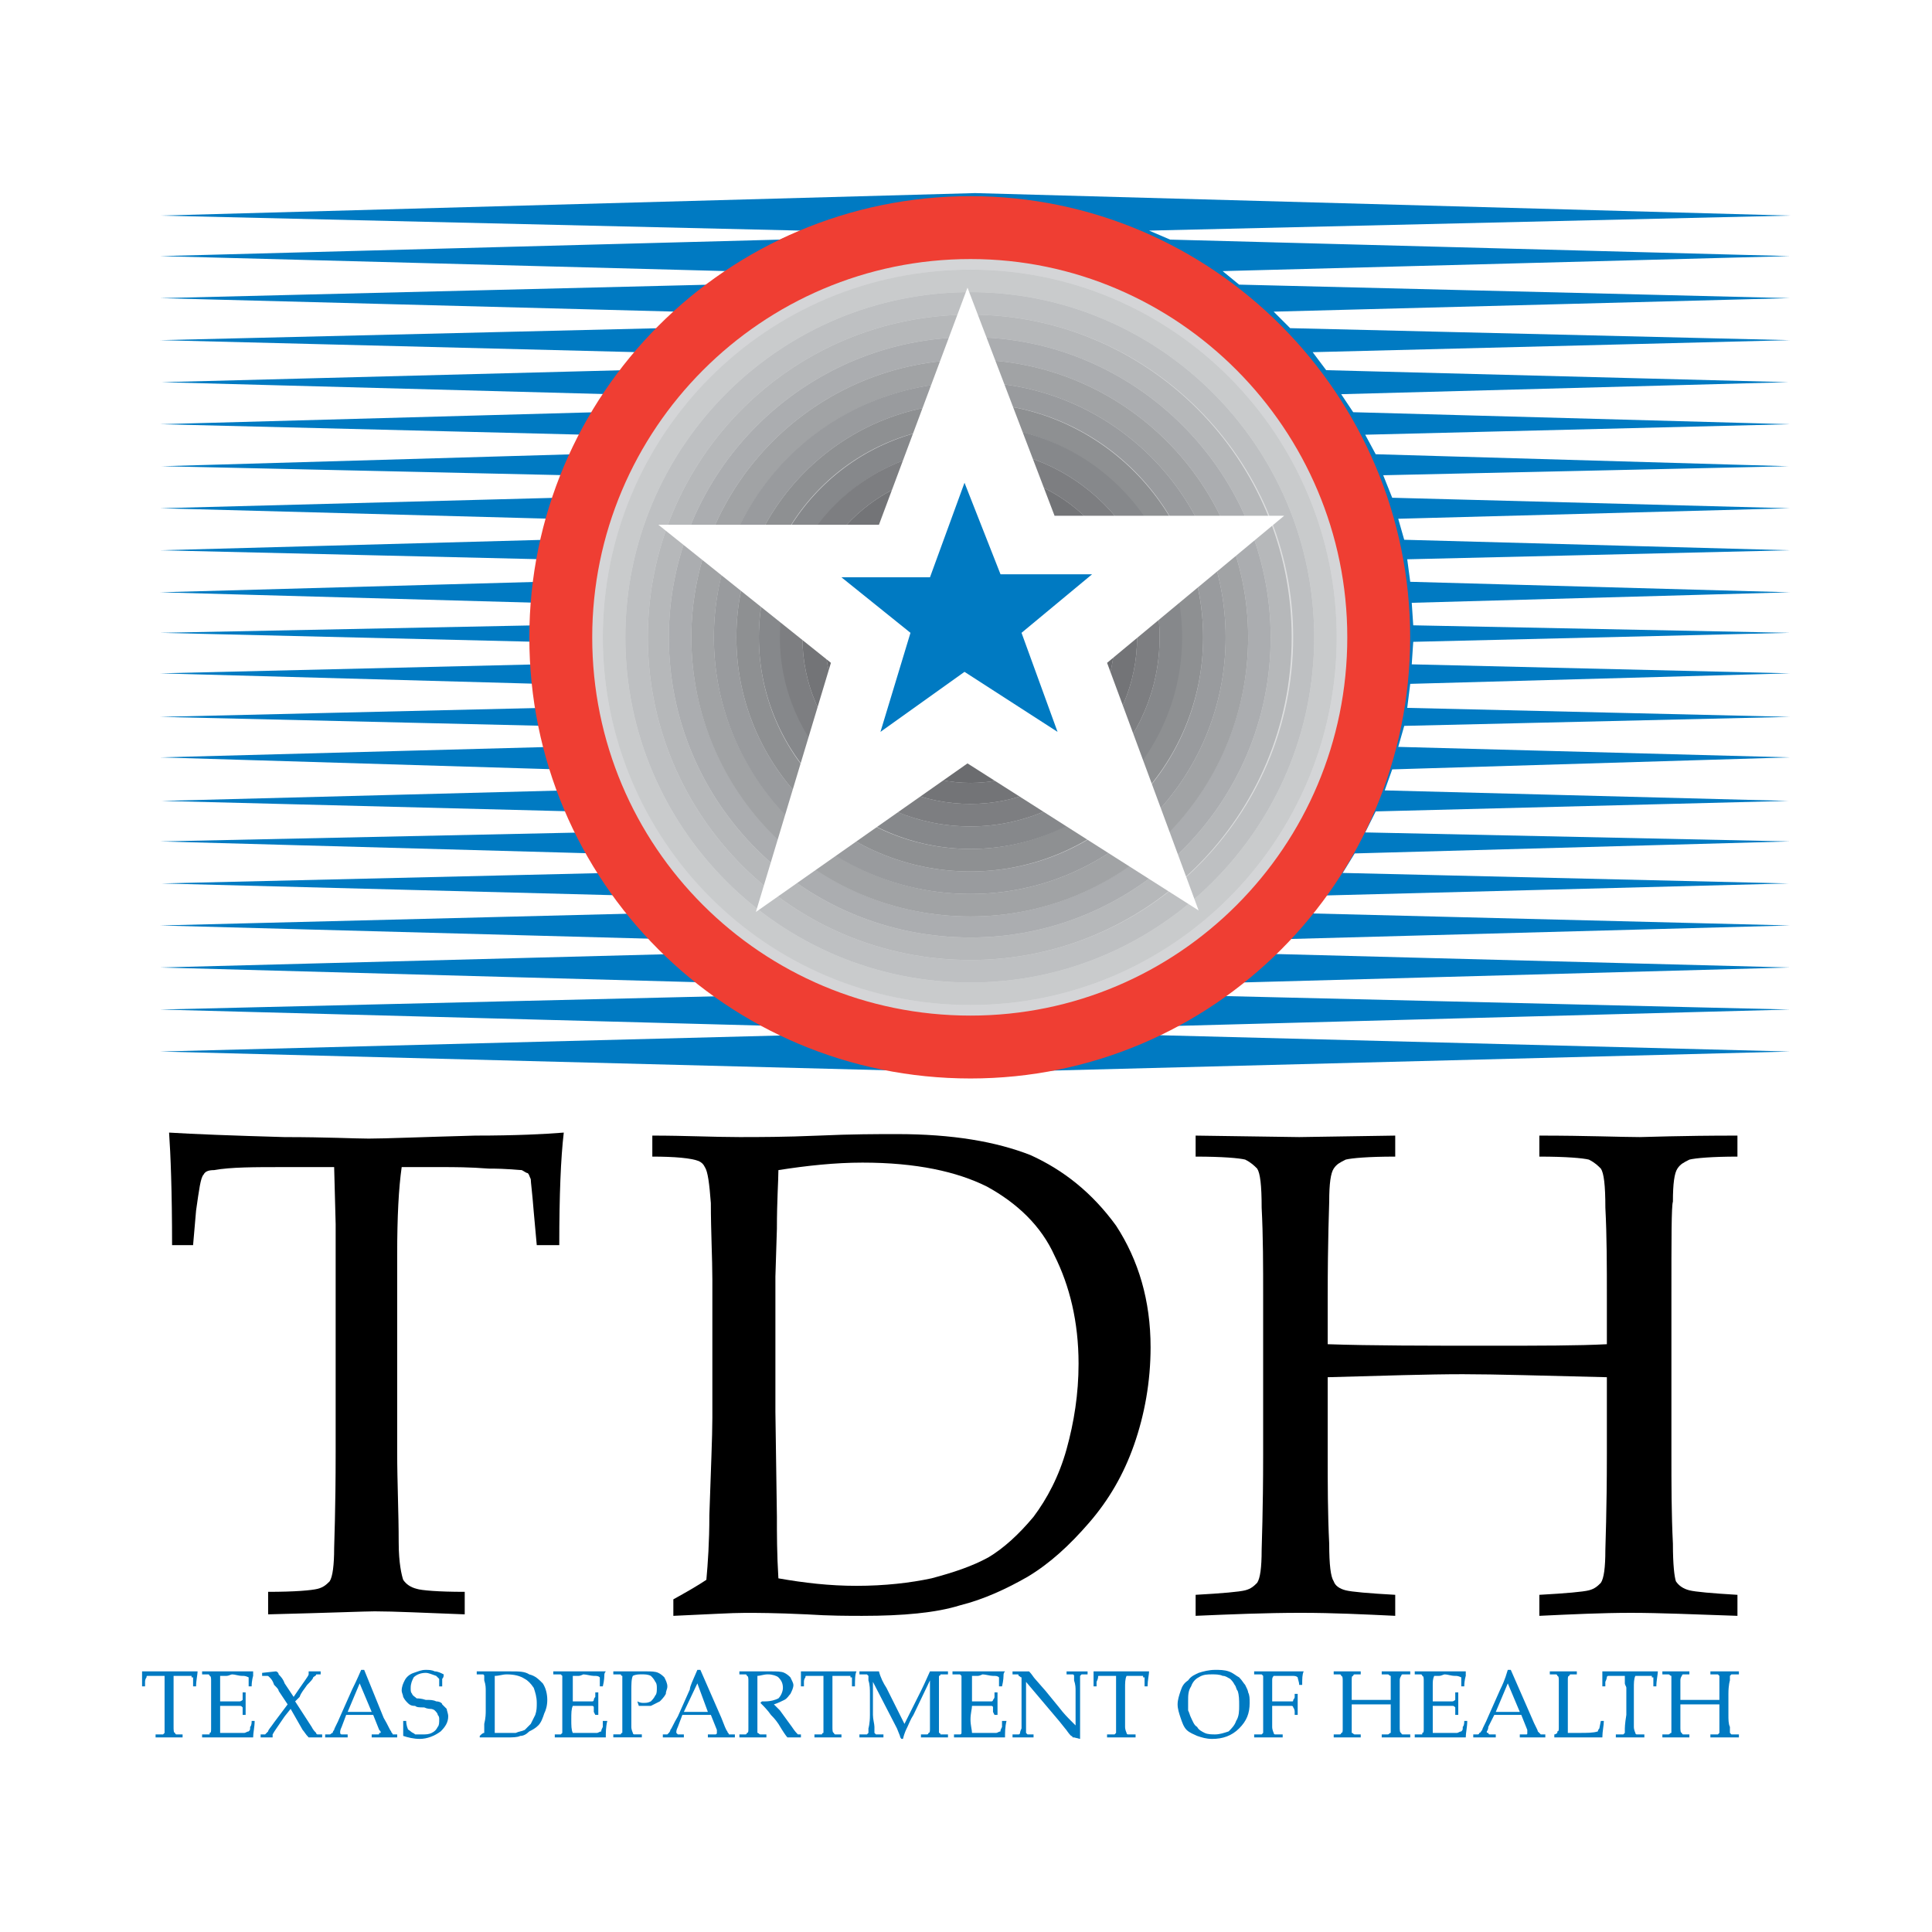<?xml version="1.0" encoding="utf-8"?>
<!-- Generator: Adobe Illustrator 13.0.0, SVG Export Plug-In . SVG Version: 6.00 Build 14948)  -->
<!DOCTYPE svg PUBLIC "-//W3C//DTD SVG 1.0//EN" "http://www.w3.org/TR/2001/REC-SVG-20010904/DTD/svg10.dtd">
<svg version="1.0" id="Layer_1" xmlns="http://www.w3.org/2000/svg" xmlns:xlink="http://www.w3.org/1999/xlink" x="0px" y="0px"
	 width="192.756px" height="192.756px" viewBox="0 0 192.756 192.756" enable-background="new 0 0 192.756 192.756"
	 xml:space="preserve">
<g>
	<polygon fill-rule="evenodd" clip-rule="evenodd" fill="#FFFFFF" points="0,0 192.756,0 192.756,192.756 0,192.756 0,0 	"/>
	<path fill-rule="evenodd" clip-rule="evenodd" fill="#007AC2" d="M58.345,63.287c0,21.562,17.519,38.93,38.931,38.93
		c21.562,0,39.081-17.369,39.081-38.93c0-21.562-17.52-39.081-39.081-39.081C75.864,24.206,58.345,41.725,58.345,63.287
		L58.345,63.287z M97.276,107.01l-81.306-2.098l63.637-1.646l-1.946-0.898l-61.691-1.646l56.6-1.348l-1.797-1.348L15.97,96.527
		L67.33,95.18l-1.498-1.498L15.97,92.335l47.616-1.198l-1.348-1.797L16.12,88.142l44.472-1.048l-1.198-1.946L15.97,83.95
		l42.375-0.898l-1.048-2.096L16.12,79.907l40.279-1.048l-0.749-2.097l-39.68-1.197l39.081-1.048l-0.599-2.096L15.97,71.522
		l38.182-0.898l-0.299-2.396L15.97,67.18l37.733-0.899l-0.15-2.246L15.97,63.137l37.583-0.749l0.15-2.246L15.97,59.094l37.883-1.048
		l0.299-2.246L15.97,54.901l38.482-1.048l0.599-2.096L15.97,50.708l39.68-1.048l0.898-2.246L16.12,46.516l41.177-1.197l1.048-1.947
		L15.97,42.323l43.573-1.198l1.198-1.797L16.12,38.131l46.119-1.198l1.348-1.796L15.97,33.938l50.012-1.198l1.497-1.647
		L15.97,29.746l54.953-1.348l1.647-1.348l-56.6-1.497l61.841-1.647l2.096-0.898L15.97,21.51l81.306-2.246l81.307,2.246
		l-63.938,1.497l2.097,0.898l61.841,1.647l-56.601,1.497l1.647,1.348l54.953,1.348l-51.509,1.348l1.646,1.647l49.862,1.198
		l-47.616,1.198l1.348,1.796l46.118,1.198l-44.621,1.198l1.198,1.797l43.573,1.198l-42.375,1.048l1.048,1.947l41.177,1.197
		l-40.428,0.899l0.897,2.246l39.681,1.048l-39.081,1.048l0.599,2.096l38.482,1.048L140.4,55.8l0.299,2.246l37.884,1.048
		l-37.733,1.048l0.149,2.246l37.584,0.749l-37.584,0.898l-0.149,2.246l37.733,0.899l-37.884,1.048l-0.299,2.396l38.183,0.898
		l-38.482,0.898l-0.599,2.096l39.081,1.048l-39.681,1.197l-0.748,2.097l40.278,1.048l-41.177,1.048l-1.048,2.096l42.375,0.898
		l-43.424,1.198l-1.197,1.946l44.471,1.048l-46.118,1.198l-1.348,1.797l47.616,1.198l-49.862,1.348l-1.497,1.498l51.359,1.347
		l-54.804,1.498l-1.797,1.348l56.601,1.348l-61.691,1.646l-1.946,0.898l63.638,1.646L97.276,107.01L97.276,107.01z"/>
	<path fill-rule="evenodd" clip-rule="evenodd" fill="#FFFFFF" d="M55.949,63.586c0-22.46,18.268-40.878,40.878-40.878
		c22.461,0,40.729,18.417,40.729,40.878c0,22.61-18.268,40.877-40.729,40.877C74.217,104.463,55.949,86.196,55.949,63.586
		L55.949,63.586z"/>
	<path fill-rule="evenodd" clip-rule="evenodd" fill="#F1F1F2" d="M55.949,63.586c0-22.46,18.268-40.878,40.878-40.878
		c22.461,0,40.729,18.417,40.729,40.878c0,22.61-18.268,40.877-40.729,40.877C74.217,104.463,55.949,86.196,55.949,63.586
		L55.949,63.586z"/>
	<path fill-rule="evenodd" clip-rule="evenodd" fill="#E9E9EA" d="M55.949,63.586c0-22.46,18.268-40.878,40.878-40.878
		c22.461,0,40.729,18.417,40.729,40.878c0,22.61-18.268,40.877-40.729,40.877C74.217,104.463,55.949,86.196,55.949,63.586
		L55.949,63.586z"/>
	<path fill-rule="evenodd" clip-rule="evenodd" fill="#DEDFE0" d="M135.608,63.586L135.608,63.586
		c0,21.412-17.369,38.932-38.781,38.932c-21.562,0-38.931-17.52-38.931-38.932s17.369-38.782,38.931-38.782
		C118.239,24.804,135.608,42.174,135.608,63.586L135.608,63.586z"/>
	<path fill-rule="evenodd" clip-rule="evenodd" fill="#D4D5D7" d="M135.608,63.586c0-21.412-17.369-38.782-38.781-38.782
		c-21.562,0-38.931,17.37-38.931,38.782s17.369,38.932,38.931,38.932C118.239,102.518,135.608,84.998,135.608,63.586L135.608,63.586
		L135.608,63.586z M133.363,63.586L133.363,63.586c0,20.214-16.322,36.686-36.536,36.686c-20.214,0-36.685-16.472-36.685-36.686
		c0-20.214,16.471-36.685,36.685-36.685C117.041,26.901,133.363,43.372,133.363,63.586L133.363,63.586z"/>
	<path fill-rule="evenodd" clip-rule="evenodd" fill="#C9CBCC" d="M133.363,63.586c0-20.214-16.322-36.685-36.536-36.685
		c-20.364,0-36.685,16.471-36.685,36.685c0,20.214,16.321,36.686,36.685,36.686C117.041,100.271,133.363,83.8,133.363,63.586
		L133.363,63.586L133.363,63.586z M131.116,63.586L131.116,63.586c0,19.017-15.422,34.439-34.289,34.439
		c-19.016,0-34.439-15.423-34.439-34.439s15.423-34.439,34.439-34.439C115.694,29.146,131.116,44.569,131.116,63.586L131.116,63.586
		z"/>
	<path fill-rule="evenodd" clip-rule="evenodd" fill="#BEC0C2" d="M131.116,63.586c0-19.017-15.422-34.439-34.289-34.439
		c-19.016,0-34.439,15.423-34.439,34.439s15.423,34.439,34.439,34.439C115.694,98.025,131.116,82.603,131.116,63.586L131.116,63.586
		L131.116,63.586z M129.021,63.586L129.021,63.586c0,17.818-14.524,32.193-32.193,32.193c-17.818,0-32.193-14.375-32.193-32.193
		c0-17.819,14.375-32.193,32.193-32.193C114.496,31.393,129.021,45.767,129.021,63.586L129.021,63.586z"/>
	<path fill-rule="evenodd" clip-rule="evenodd" fill="#B6B8BA" d="M128.871,63.586c0-17.819-14.375-32.193-32.044-32.193
		c-17.818,0-32.193,14.375-32.193,32.193c0,17.818,14.375,32.193,32.193,32.193C114.496,95.779,128.871,81.404,128.871,63.586
		L128.871,63.586L128.871,63.586z M126.774,63.586L126.774,63.586c0,16.621-13.477,29.947-29.947,29.947
		c-16.621,0-30.097-13.327-30.097-29.947c0-16.471,13.476-29.947,30.097-29.947C113.298,33.639,126.774,47.115,126.774,63.586
		L126.774,63.586z"/>
	<path fill-rule="evenodd" clip-rule="evenodd" fill="#ABADB0" d="M126.774,63.586c0-16.471-13.477-29.947-29.947-29.947
		c-16.621,0-30.097,13.476-30.097,29.947c0,16.621,13.476,29.947,30.097,29.947C113.298,93.533,126.774,80.207,126.774,63.586
		L126.774,63.586L126.774,63.586z M124.528,63.586L124.528,63.586c0,15.273-12.429,27.851-27.701,27.851
		c-15.422,0-27.851-12.578-27.851-27.851s12.428-27.701,27.851-27.701C112.1,35.885,124.528,48.313,124.528,63.586L124.528,63.586z"
		/>
	<path fill-rule="evenodd" clip-rule="evenodd" fill="#A1A3A5" d="M124.528,63.586c0-15.273-12.429-27.701-27.701-27.701
		c-15.422,0-27.851,12.428-27.851,27.701c0,15.423,12.428,27.851,27.851,27.851C112.1,91.437,124.528,79.009,124.528,63.586
		L124.528,63.586L124.528,63.586z M122.282,63.586L122.282,63.586c0,14.075-11.38,25.604-25.455,25.604S71.223,77.661,71.223,63.586
		s11.529-25.455,25.604-25.455S122.282,49.511,122.282,63.586L122.282,63.586z"/>
	<path fill-rule="evenodd" clip-rule="evenodd" fill="#999B9E" d="M122.282,63.586c0-14.075-11.38-25.455-25.455-25.455
		c-14.225,0-25.604,11.38-25.604,25.455S82.603,89.19,96.827,89.19C110.902,89.19,122.282,77.661,122.282,63.586L122.282,63.586
		L122.282,63.586z M120.036,63.586L120.036,63.586c0,12.877-10.332,23.358-23.209,23.358S73.468,76.463,73.468,63.586
		c0-12.877,10.482-23.359,23.359-23.359S120.036,50.708,120.036,63.586L120.036,63.586z"/>
	<path fill-rule="evenodd" clip-rule="evenodd" fill="#8E9092" d="M120.036,63.586c0-12.877-10.481-23.359-23.209-23.359
		c-12.877,0-23.359,10.481-23.359,23.359c0,12.877,10.482,23.358,23.359,23.358C109.555,86.944,120.036,76.463,120.036,63.586
		L120.036,63.586L120.036,63.586z M117.79,63.586L117.79,63.586c0,11.679-9.433,21.113-20.963,21.113
		c-11.679,0-21.112-9.434-21.112-21.113s9.433-21.113,21.112-21.113C108.357,42.473,117.79,51.907,117.79,63.586L117.79,63.586z"/>
	<path fill-rule="evenodd" clip-rule="evenodd" fill="#86888B" d="M117.94,63.586c0-11.679-9.434-21.113-21.113-21.113
		c-11.529,0-21.112,9.434-21.112,21.113s9.583,21.113,21.112,21.113C108.507,84.699,117.94,75.265,117.94,63.586L117.94,63.586
		L117.94,63.586z M115.694,63.586L115.694,63.586c0,10.481-8.535,18.867-18.867,18.867c-10.481,0-18.867-8.385-18.867-18.867
		c0-10.332,8.385-18.867,18.867-18.867C107.159,44.719,115.694,53.254,115.694,63.586L115.694,63.586z"/>
	<path fill-rule="evenodd" clip-rule="evenodd" fill="#7D7E81" d="M115.694,63.586c0-10.332-8.535-18.867-18.867-18.867
		c-10.481,0-19.016,8.535-19.016,18.867c0,10.481,8.535,18.867,19.016,18.867C107.159,82.453,115.694,74.067,115.694,63.586
		L115.694,63.586L115.694,63.586z M113.448,63.586L113.448,63.586c0,9.283-7.487,16.621-16.621,16.621
		c-9.284,0-16.77-7.337-16.77-16.621c0-9.134,7.486-16.621,16.77-16.621C105.961,46.965,113.448,54.452,113.448,63.586
		L113.448,63.586z"/>
	<path fill-rule="evenodd" clip-rule="evenodd" fill="#737477" d="M113.448,63.586c0-9.134-7.487-16.621-16.621-16.621
		c-9.284,0-16.77,7.487-16.77,16.621c0,9.283,7.486,16.621,16.77,16.621C105.961,80.207,113.448,72.869,113.448,63.586
		L113.448,63.586L113.448,63.586z M111.202,63.586L111.202,63.586c0,7.936-6.438,14.524-14.375,14.524
		c-8.085,0-14.524-6.588-14.524-14.524s6.439-14.375,14.524-14.375C104.764,49.211,111.202,55.65,111.202,63.586L111.202,63.586z"/>
	<path fill-rule="evenodd" clip-rule="evenodd" fill="#6B6C6F" d="M111.202,63.586c0-7.936-6.438-14.375-14.375-14.375
		c-8.085,0-14.524,6.438-14.524,14.375S88.742,78.11,96.827,78.11C104.764,78.11,111.202,71.522,111.202,63.586L111.202,63.586
		L111.202,63.586z M108.956,63.586L108.956,63.586c0,6.738-5.391,12.278-12.129,12.278s-12.278-5.541-12.278-12.278
		c0-6.738,5.54-12.129,12.278-12.129S108.956,56.848,108.956,63.586L108.956,63.586z"/>
	<path fill-rule="evenodd" clip-rule="evenodd" fill="#616264" d="M108.956,63.586c0-6.738-5.391-12.129-12.129-12.129
		c-6.888,0-12.278,5.391-12.278,12.129c0,6.738,5.391,12.278,12.278,12.278C103.565,75.864,108.956,70.324,108.956,63.586
		L108.956,63.586L108.956,63.586z M106.71,63.586L106.71,63.586c0,5.54-4.492,10.032-9.883,10.032
		c-5.54,0-10.032-4.492-10.032-10.032c0-5.541,4.492-10.033,10.032-10.033C102.218,53.553,106.71,58.045,106.71,63.586
		L106.71,63.586z"/>
	<path fill-rule="evenodd" clip-rule="evenodd" fill="#555658" d="M106.71,63.586c0-5.541-4.492-10.033-9.883-10.033
		c-5.54,0-10.032,4.492-10.032,10.033c0,5.54,4.492,10.032,10.032,10.032C102.218,73.618,106.71,69.126,106.71,63.586L106.71,63.586
		L106.71,63.586z M104.613,63.586L104.613,63.586c0,4.342-3.594,7.786-7.786,7.786c-4.342,0-7.786-3.444-7.786-7.786
		s3.444-7.786,7.786-7.786C101.02,55.8,104.613,59.244,104.613,63.586L104.613,63.586z"/>
	<path fill-rule="evenodd" clip-rule="evenodd" fill="#4B4B4D" d="M104.464,63.586c0-4.193-3.444-7.786-7.637-7.786
		c-4.342,0-7.786,3.593-7.786,7.786c0,4.342,3.444,7.786,7.786,7.786C101.02,71.372,104.464,67.928,104.464,63.586L104.464,63.586
		L104.464,63.586z M102.367,63.586L102.367,63.586c0,3.145-2.545,5.54-5.54,5.54c-3.145,0-5.54-2.396-5.54-5.54
		c0-2.995,2.396-5.541,5.54-5.541C99.822,58.045,102.367,60.591,102.367,63.586L102.367,63.586z"/>
	<path fill-rule="evenodd" clip-rule="evenodd" fill="#3D3D3E" d="M102.367,63.586c0-2.995-2.545-5.541-5.54-5.541
		c-3.145,0-5.69,2.545-5.69,5.541c0,3.145,2.545,5.54,5.69,5.54C99.822,69.126,102.367,66.73,102.367,63.586L102.367,63.586
		L102.367,63.586z M100.121,63.586L100.121,63.586c0,1.797-1.497,3.294-3.294,3.294c-1.946,0-3.444-1.497-3.444-3.294
		s1.498-3.294,3.444-3.294C98.624,60.292,100.121,61.789,100.121,63.586L100.121,63.586z"/>
	<path fill-rule="evenodd" clip-rule="evenodd" fill="#29292A" d="M100.121,63.586c0-1.797-1.497-3.294-3.294-3.294
		c-1.946,0-3.444,1.498-3.444,3.294s1.498,3.294,3.444,3.294C98.624,66.88,100.121,65.383,100.121,63.586L100.121,63.586
		L100.121,63.586z M97.875,63.586L97.875,63.586c0,0.599-0.449,1.198-1.048,1.198c-0.599,0-1.198-0.599-1.198-1.198
		c0-0.599,0.599-1.048,1.198-1.048C97.426,62.538,97.875,62.987,97.875,63.586L97.875,63.586z"/>
	<path fill-rule="evenodd" clip-rule="evenodd" d="M98.025,63.586c0-0.599-0.599-1.048-1.198-1.048
		c-0.599,0-1.048,0.449-1.048,1.048c0,0.599,0.449,1.198,1.048,1.198C97.426,64.784,98.025,64.185,98.025,63.586L98.025,63.586z"/>
	<path fill="none" stroke="#EF3E33" stroke-width="6.274" stroke-miterlimit="2.613" d="M55.949,63.586
		c0-22.46,18.268-40.878,40.878-40.878c22.461,0,40.729,18.417,40.729,40.878c0,22.61-18.268,40.877-40.729,40.877
		C74.217,104.463,55.949,86.196,55.949,63.586L55.949,63.586z"/>
	<polygon fill-rule="evenodd" clip-rule="evenodd" fill="#FFFFFF" points="96.528,28.698 105.213,51.457 128.122,51.457 
		110.453,66.131 119.587,90.837 96.528,76.164 75.415,90.987 82.902,66.131 65.682,52.355 87.693,52.355 96.528,28.698 	"/>
	<polygon fill-rule="evenodd" clip-rule="evenodd" fill="#007AC2" points="96.229,48.163 92.784,57.597 83.95,57.597 90.838,63.137 
		87.843,73.019 96.229,67.03 105.512,73.019 101.918,63.137 108.956,57.297 99.822,57.297 96.229,48.163 	"/>
	<path fill-rule="evenodd" clip-rule="evenodd" d="M19.264,124.229h-2.096c0-5.391-0.15-9.135-0.299-11.23
		c2.396,0.15,6.289,0.301,11.529,0.449c4.193,0,7.038,0.15,8.385,0.15c1.647,0,5.091-0.15,10.631-0.299
		c4.043,0,7.038-0.15,8.834-0.301c-0.3,2.547-0.449,6.289-0.449,11.23h-2.246l-0.299-3.295c-0.15-1.945-0.3-2.994-0.3-3.293
		c-0.149-0.299-0.149-0.449-0.299-0.6c-0.149,0-0.3-0.148-0.599-0.299c-0.299,0-1.347-0.15-3.294-0.15
		c-1.947-0.15-3.444-0.15-4.642-0.15h-4.043c-0.299,2.098-0.449,4.941-0.449,8.686v19.766c0,2.994,0.15,5.988,0.15,8.984
		c0,2.096,0.299,3.293,0.449,3.742c0.299,0.449,0.749,0.748,1.348,0.898c0.449,0.15,2.096,0.301,4.791,0.301v2.246
		c-4.042-0.15-7.038-0.301-8.984-0.301c-0.898,0-4.492,0.15-10.631,0.301v-2.246c2.695,0,4.342-0.15,4.941-0.301
		c0.599-0.15,0.898-0.449,1.198-0.748c0.3-0.449,0.449-1.646,0.449-3.295c0-0.449,0.15-3.742,0.15-9.582v-19.766
		c0-0.898,0-1.947,0-2.994l-0.15-5.691h-5.091c-2.845,0-5.241,0-6.888,0.301c-0.599,0-0.898,0.15-1.048,0.449
		c-0.3,0.299-0.449,1.498-0.749,3.594L19.264,124.229L19.264,124.229z"/>
	<path fill-rule="evenodd" clip-rule="evenodd" d="M67.18,161.213v-1.646c1.348-0.748,2.396-1.348,3.294-1.947
		c0.149-1.646,0.299-3.742,0.299-6.438c0.149-4.643,0.299-7.787,0.299-9.734v-13.775c0-2.096-0.15-4.791-0.15-7.637
		c-0.149-1.945-0.299-3.143-0.599-3.594c-0.149-0.299-0.299-0.447-0.599-0.598c-0.749-0.299-2.396-0.449-4.642-0.449v-2.096
		c3.294,0,6.14,0.148,8.685,0.148c1.947,0,4.492,0,7.936-0.148c3.294-0.15,5.839-0.15,7.786-0.15c5.54,0,9.883,0.748,13.326,2.096
		c3.294,1.498,6.14,3.744,8.535,7.037c2.246,3.445,3.444,7.488,3.444,12.129c0,3.445-0.6,6.738-1.647,9.732
		c-1.049,2.996-2.546,5.541-4.492,7.787s-3.893,4.043-6.139,5.391c-2.097,1.197-4.343,2.246-6.738,2.844
		c-2.396,0.75-5.69,1.049-9.733,1.049c-1.348,0-3.294,0-5.541-0.148c-3.145-0.15-5.091-0.15-6.139-0.15
		C73.02,160.914,70.624,161.064,67.18,161.213L67.18,161.213z M77.661,157.471c2.545,0.449,5.091,0.748,7.786,0.748
		c2.845,0,5.391-0.299,7.487-0.748c2.246-0.6,4.043-1.199,5.69-2.098c1.497-0.898,2.995-2.246,4.492-4.043
		c1.348-1.797,2.545-4.043,3.294-6.738s1.198-5.539,1.198-8.533c0-4.193-0.898-7.787-2.396-10.781
		c-1.348-2.996-3.744-5.242-6.738-6.889c-2.995-1.496-7.038-2.395-12.428-2.395c-2.695,0-5.541,0.299-8.385,0.748
		c0,1.047-0.15,2.994-0.15,5.84l-0.15,4.791v13.477l0.15,10.48C77.511,152.979,77.511,155.074,77.661,157.471L77.661,157.471z"/>
	<path fill-rule="evenodd" clip-rule="evenodd" d="M119.288,115.395v-2.096l10.331,0.148l9.583-0.148v2.096
		c-2.695,0-4.342,0.15-4.941,0.299c-0.599,0.301-0.897,0.449-1.197,0.898s-0.449,1.498-0.449,3.295c0,0.449-0.15,3.594-0.15,9.582
		v4.643c4.343,0.15,9.883,0.15,16.172,0.15c4.941,0,8.834,0,11.68-0.15v-4.643c0-3.145,0-6.139-0.15-8.982
		c0-2.248-0.149-3.445-0.449-3.895c-0.299-0.299-0.599-0.598-1.197-0.898c-0.6-0.148-2.246-0.299-4.941-0.299v-2.096
		c4.791,0,8.235,0.148,10.032,0.148c0.599,0,3.893-0.148,9.732-0.148v2.096c-2.545,0-4.192,0.15-4.791,0.299
		c-0.6,0.301-0.898,0.449-1.198,0.898s-0.449,1.498-0.449,3.295c-0.149,0.449-0.149,3.594-0.149,9.582v15.572
		c0,2.996,0,5.99,0.149,8.984c0,2.098,0.149,3.295,0.3,3.744c0.299,0.449,0.748,0.748,1.348,0.898
		c0.599,0.15,2.246,0.299,4.791,0.449v2.096c-4.342-0.148-7.786-0.299-10.631-0.299s-5.989,0.15-9.134,0.299v-2.096
		c2.695-0.15,4.342-0.299,4.941-0.449c0.599-0.15,0.898-0.449,1.197-0.748c0.3-0.449,0.449-1.498,0.449-3.295
		c0-0.449,0.15-3.744,0.15-9.584v-7.635c-6.289-0.15-11.081-0.301-14.375-0.301c-3.444,0-7.936,0.15-13.477,0.301v7.635
		c0,2.996,0,5.99,0.15,8.984c0,2.098,0.149,3.295,0.449,3.744c0.149,0.449,0.599,0.748,1.197,0.898
		c0.6,0.15,2.246,0.299,4.941,0.449v2.096c-3.145-0.148-6.139-0.299-9.434-0.299c-3.443,0-7.037,0.15-10.48,0.299v-2.096
		c2.694-0.15,4.342-0.299,4.94-0.449c0.6-0.15,0.898-0.449,1.198-0.748c0.3-0.449,0.449-1.498,0.449-3.295
		c0-0.449,0.149-3.744,0.149-9.584v-15.572c0-3.145,0-6.139-0.149-8.982c0-2.248-0.149-3.445-0.449-3.895
		c-0.3-0.299-0.599-0.598-1.198-0.898C123.63,115.545,121.982,115.395,119.288,115.395L119.288,115.395z"/>
	<path fill-rule="evenodd" clip-rule="evenodd" fill="#007AC2" d="M14.473,168.25h-0.299c0-0.748,0-1.197,0-1.496
		c0.299,0,0.898,0,1.497,0c0.599,0,1.048,0,1.198,0c0.299,0,0.749,0,1.498,0c0.599,0,1.048,0,1.347,0c0,0.299-0.15,0.898-0.15,1.496
		h-0.299v-0.449c0-0.299,0-0.449,0-0.449h-0.149c0-0.148,0-0.148,0-0.148s-0.3,0-0.449,0c-0.299,0-0.599,0-0.749,0h-0.599
		c0,0.299,0,0.748,0,1.197v2.695c0,0.449,0,0.898,0,1.197c0,0.301,0,0.6,0.149,0.6c0,0,0,0.15,0.15,0.15c0,0,0.299,0,0.599,0v0.299
		c-0.449,0-0.898,0-1.198,0c-0.149,0-0.599,0-1.497,0v-0.299c0.449,0,0.599,0,0.749,0l0.149-0.15c0,0,0-0.15,0-0.449
		c0,0,0-0.449,0-1.348V168.4c0-0.15,0-0.299,0-0.449v-0.748H15.67c-0.299,0-0.749,0-0.898,0c-0.15,0-0.15,0-0.15,0.148
		c0,0-0.15,0.15-0.15,0.449V168.25L14.473,168.25z"/>
	<path fill-rule="evenodd" clip-rule="evenodd" fill="#007AC2" d="M20.163,173.342v-0.299c0.449,0,0.599,0,0.749,0v-0.15
		c0.15,0,0.15-0.15,0.15-0.449c0-0.449,0-0.748,0-1.049V169c0-0.449,0-0.898,0-1.348c0-0.15,0-0.449-0.15-0.449
		c0,0,0-0.15-0.149-0.15c0,0-0.299,0-0.599,0v-0.299h1.348h1.348c0.749,0,1.198,0,1.498,0c0.299,0,0.599,0,0.898,0
		c0,0.148,0,0.299,0,0.449c0,0-0.149,0.449-0.149,1.047h-0.299c0-0.299,0-0.598,0-0.898c-0.3-0.148-0.449-0.148-0.599-0.148
		c-0.449,0-0.749-0.15-1.048-0.15c-0.149,0-0.299,0.15-0.599,0.15s-0.449,0-0.599,0c0,0.299,0,0.598,0,0.898v1.646
		c0.449,0,0.749,0,1.048,0c0.299,0,0.749,0,0.898,0c0.149,0,0.299-0.15,0.299-0.15s0-0.148,0-0.299v-0.449h0.299V169v1.047v1.049
		h-0.299v-0.299c0-0.301,0-0.449,0-0.449c-0.15-0.15-0.15-0.15-0.299-0.15c-0.15,0-0.45,0-1.048,0c-0.15,0-0.449,0-0.898,0
		c0,0.299,0,0.748,0,1.348s0,1.049,0,1.348c0.449,0,1.048,0,1.497,0c0.45,0,0.749,0,0.899,0c0.149,0,0.299-0.15,0.449-0.15
		c0.149-0.148,0.149-0.148,0.149-0.449c0.15-0.148,0.15-0.449,0.15-0.598h0.299c0,0.598-0.15,1.197-0.15,1.646
		c-0.299,0-0.599,0-0.898,0H21.51C21.36,173.342,21.061,173.342,20.163,173.342L20.163,173.342z"/>
	<path fill-rule="evenodd" clip-rule="evenodd" fill="#007AC2" d="M26.002,173.342v-0.299c0.15,0,0.299,0,0.449,0
		c0,0,0.149-0.15,0.299-0.301c0-0.148,0.3-0.449,0.599-0.898l1.348-1.797l-0.898-1.348c0-0.148-0.15-0.299-0.449-0.598
		c-0.15-0.449-0.299-0.6-0.449-0.75c-0.15-0.148-0.15-0.148-0.3-0.148c0,0-0.149,0-0.449,0v-0.301l1.348-0.148
		c0.149,0,0.299,0.148,0.299,0.299c0.149,0.15,0.449,0.449,0.599,0.898l0.899,1.348c0.898-1.348,1.497-2.096,1.497-2.246v-0.299
		c0.299,0,0.599,0,0.749,0c0,0,0.3,0,0.449,0v0.299c-0.149,0-0.299,0-0.299,0h-0.15c0,0.15-0.149,0.15-0.299,0.299
		c0,0.15-0.299,0.449-0.599,0.75c-0.299,0.449-0.599,0.748-0.749,1.197l-0.449,0.449l1.647,2.545c0.15,0.301,0.3,0.449,0.449,0.6
		c0,0.15,0.15,0.15,0.15,0.15c0.15,0,0.15,0,0.449,0v0.299c-0.299,0-0.599,0-0.749,0c-0.15,0-0.3,0-0.599,0
		c-0.3-0.299-0.449-0.6-0.599-0.748l-1.198-2.098l-0.599,0.75c-0.599,0.898-1.048,1.496-1.198,1.797v0.299c-0.299,0-0.449,0-0.599,0
		C26.452,173.342,26.302,173.342,26.002,173.342L26.002,173.342z"/>
	<path fill-rule="evenodd" clip-rule="evenodd" fill="#007AC2" d="M32.441,173.342v-0.299c0.3,0,0.449,0,0.449,0
		c0.15,0,0.15-0.15,0.3-0.15c0,0,0-0.15,0.149-0.299c0-0.15,0.299-0.6,0.599-1.348l1.198-2.695c0.15-0.301,0.449-0.898,0.898-1.947
		h0.3l1.946,4.791c0.449,0.75,0.599,1.199,0.749,1.348c0,0.15,0.15,0.15,0.15,0.301c0.149,0,0.299,0,0.449,0v0.299
		c-0.449,0-0.749,0-1.048,0h-1.497v-0.299c0.299,0,0.599,0,0.599,0c0.15,0,0.15,0,0.15-0.15c0.15,0,0.15,0,0.15,0
		c0-0.15,0-0.15-0.15-0.299l-0.599-1.498h-2.695l-0.45,1.197c-0.149,0.301-0.149,0.449-0.149,0.449c0,0.15,0,0.15,0,0.15
		s0,0.15,0.149,0.15c0.15,0,0.299,0,0.599,0v0.299c-0.599,0-0.898,0-1.198,0S32.89,173.342,32.441,173.342L32.441,173.342z
		 M34.687,170.797h2.396l-1.198-2.846L34.687,170.797L34.687,170.797z"/>
	<path fill-rule="evenodd" clip-rule="evenodd" fill="#007AC2" d="M40.228,173.191c0-0.299,0-0.898,0-1.496h0.299
		c0,0.449,0.149,0.748,0.149,0.748c0,0.15,0.15,0.15,0.3,0.299c0.149,0.15,0.299,0.15,0.449,0.301c0.3,0,0.45,0,0.749,0
		s0.599,0,0.898-0.15s0.449-0.299,0.599-0.6c0.149-0.148,0.149-0.449,0.149-0.748c0-0.15,0-0.299-0.149-0.449
		c0-0.15-0.15-0.299-0.3-0.449c0,0-0.15-0.15-0.449-0.15c0,0-0.299,0-0.599-0.148c-0.449,0-0.749,0-0.899-0.15
		c-0.449,0-0.599-0.15-0.749-0.299c-0.149-0.15-0.299-0.301-0.449-0.6c0-0.15-0.15-0.449-0.15-0.6c0-0.449,0.15-0.748,0.299-1.047
		c0.15-0.301,0.449-0.6,0.898-0.75c0.449-0.148,0.749-0.299,1.198-0.299c0.3,0,0.599,0,0.898,0.15c0.3,0,0.599,0.148,0.898,0.299
		c0,0.15,0,0.299-0.149,0.449c0,0.15,0,0.449,0,0.748h-0.3c0-0.449,0-0.748,0-0.748c-0.149-0.15-0.149-0.15-0.299-0.299
		c-0.449-0.15-0.749-0.301-1.048-0.301c-0.449,0-0.898,0.15-1.198,0.449c-0.15,0.301-0.299,0.6-0.299,1.049
		c0,0.299,0,0.449,0.149,0.6c0,0.148,0.299,0.299,0.45,0.449c0.149,0,0.449,0,0.898,0.148c0.449,0,0.749,0,1.048,0.15
		c0.299,0,0.599,0.15,0.599,0.299c0.149,0.15,0.299,0.301,0.449,0.449c0,0.15,0.15,0.449,0.15,0.75c0,0.598-0.299,1.047-0.749,1.496
		c-0.599,0.449-1.348,0.75-2.096,0.75C41.275,173.492,40.676,173.342,40.228,173.191L40.228,173.191z"/>
	<path fill-rule="evenodd" clip-rule="evenodd" fill="#007AC2" d="M47.864,173.342v-0.15c0.15-0.148,0.299-0.299,0.449-0.299
		c0-0.299,0-0.6,0-0.898c0.149-0.6,0.149-1.049,0.149-1.348v-1.947c0-0.299,0-0.598-0.149-1.047c0-0.301,0-0.449,0-0.449
		s0-0.15-0.15-0.15c0,0-0.299,0-0.599,0v-0.299c0.449,0,0.898,0,1.198,0c0.299,0,0.749,0,1.198,0s0.749,0,1.048,0
		c0.749,0,1.347,0,1.797,0.299c0.599,0.15,0.898,0.449,1.347,0.898c0.3,0.449,0.45,1.049,0.45,1.646c0,0.6-0.15,1.049-0.3,1.348
		c-0.15,0.449-0.299,0.898-0.599,1.199c-0.3,0.299-0.599,0.449-0.898,0.598c-0.299,0.301-0.599,0.449-0.898,0.449
		c-0.3,0.15-0.749,0.15-1.348,0.15c-0.3,0-0.449,0-0.898,0c-0.299,0-0.599,0-0.749,0C48.762,173.342,48.313,173.342,47.864,173.342
		L47.864,173.342z M49.361,172.893c0.299,0,0.749,0,1.048,0c0.449,0,0.749,0,1.048,0c0.299-0.15,0.599-0.15,0.898-0.299
		c0.15-0.15,0.3-0.301,0.599-0.6c0.15-0.299,0.3-0.6,0.449-0.898c0.15-0.449,0.15-0.748,0.15-1.197c0-0.6-0.15-1.049-0.299-1.498
		c-0.3-0.449-0.599-0.748-0.899-0.898c-0.449-0.299-1.048-0.449-1.796-0.449c-0.449,0-0.749,0.15-1.198,0.15
		c0,0.148,0,0.449,0,0.748v0.748v1.797v1.498C49.361,172.293,49.361,172.443,49.361,172.893L49.361,172.893z"/>
	<path fill-rule="evenodd" clip-rule="evenodd" fill="#007AC2" d="M55.351,173.342v-0.299c0.299,0,0.449,0,0.599,0l0.15-0.15
		c0,0,0-0.15,0-0.449c0-0.449,0-0.748,0-1.049V169c0-0.449,0-0.898,0-1.348c0-0.15,0-0.449,0-0.449l-0.15-0.15
		c-0.149,0-0.299,0-0.749,0v-0.299h1.348h1.498c0.599,0,1.198,0,1.497,0c0.3,0,0.599,0,0.898,0
		c-0.149,0.148-0.149,0.299-0.149,0.449c0,0,0,0.449-0.15,1.047h-0.299c0-0.299,0-0.598,0-0.898c-0.15-0.148-0.3-0.148-0.599-0.148
		s-0.749-0.15-1.048-0.15c0,0-0.3,0.15-0.45,0.15c-0.299,0-0.449,0-0.599,0c0,0.299,0,0.598,0,0.898v1.646c0.299,0,0.599,0,0.898,0
		c0.449,0,0.749,0,1.048,0c0.15,0,0.15-0.15,0.15-0.15s0-0.148,0.149-0.299v-0.449h0.3V169v1.047v1.049h-0.3l-0.149-0.299
		c0-0.301,0-0.449,0-0.449c0-0.15-0.15-0.15-0.15-0.15c-0.299,0-0.599,0-1.048,0c-0.3,0-0.599,0-0.898,0
		c-0.15,0.299-0.15,0.748-0.15,1.348s0,1.049,0.15,1.348c0.449,0,0.898,0,1.497,0c0.449,0,0.599,0,0.898,0
		c0.15,0,0.3-0.15,0.449-0.15c0-0.148,0-0.148,0.15-0.449c0-0.148,0-0.449,0-0.598h0.449c-0.15,0.598-0.15,1.197-0.15,1.646
		c-0.299,0-0.599,0-1.048,0h-2.845C56.548,173.342,56.099,173.342,55.351,173.342L55.351,173.342z"/>
	<path fill-rule="evenodd" clip-rule="evenodd" fill="#007AC2" d="M61.19,167.053v-0.299c0.599,0,1.198,0,1.498,0s0.449,0,0.749,0
		h0.749c0.149,0,0.149,0,0.299,0c0.449,0,0.898,0,1.198,0.148c0.3,0.15,0.449,0.301,0.599,0.449c0.149,0.301,0.299,0.6,0.299,0.898
		c0,0.301-0.15,0.449-0.15,0.75c-0.149,0.299-0.449,0.598-0.599,0.748c-0.299,0.15-0.599,0.299-0.898,0.449
		c-0.149,0-0.299,0-0.599,0c-0.149,0-0.449,0-0.599,0l-0.15-0.449c0.299,0.15,0.449,0.15,0.599,0.15c0.299,0,0.449,0,0.749-0.15
		c0.149-0.15,0.3-0.299,0.449-0.6c0.15-0.148,0.15-0.449,0.15-0.748c0-0.15,0-0.449-0.15-0.6c-0.149-0.299-0.3-0.449-0.449-0.598
		c-0.299-0.15-0.599-0.15-0.898-0.15s-0.599,0-0.898,0.15c-0.15,0.299-0.15,0.898-0.15,1.496v2.396c0,0.449,0,0.898,0,1.197
		c0,0.301,0.15,0.6,0.15,0.6s0,0.15,0.149,0.15c0,0,0.3,0,0.749,0v0.299c-0.599,0-1.048,0-1.348,0c-0.15,0-0.599,0-1.498,0v-0.299
		c0.3,0,0.599,0,0.749,0c0,0,0-0.15,0.15-0.15c0,0,0-0.15,0-0.449c0,0,0-0.449,0-1.348V169c0-0.449,0-0.898,0-1.348
		c0-0.15,0-0.449,0-0.449c-0.15,0-0.15-0.15-0.15-0.15C61.789,167.053,61.64,167.053,61.19,167.053L61.19,167.053z"/>
	<path fill-rule="evenodd" clip-rule="evenodd" fill="#007AC2" d="M66.131,173.342v-0.299c0.15,0,0.299,0,0.449,0l0.15-0.15
		c0,0,0.15-0.15,0.15-0.299c0.149-0.15,0.299-0.6,0.749-1.348l1.198-2.695c0-0.301,0.3-0.898,0.749-1.947h0.3l2.096,4.791
		c0.299,0.75,0.449,1.199,0.599,1.348c0,0.15,0.149,0.15,0.149,0.301c0.15,0,0.3,0,0.599,0v0.299c-0.599,0-0.898,0-1.048,0h-1.647
		v-0.299c0.449,0,0.599,0,0.749,0c0,0,0.15,0,0.15-0.15l0,0c0-0.15,0-0.15,0-0.299l-0.599-1.498h-2.845l-0.449,1.197
		c-0.15,0.301-0.15,0.449-0.15,0.449c0,0.15,0,0.15,0,0.15l0.15,0.15c0.149,0,0.299,0,0.599,0v0.299c-0.449,0-0.898,0-1.198,0
		C66.73,173.342,66.431,173.342,66.131,173.342L66.131,173.342z M68.228,170.797h2.396l-1.048-2.846L68.228,170.797L68.228,170.797z
		"/>
	<path fill-rule="evenodd" clip-rule="evenodd" fill="#007AC2" d="M73.768,167.053v-0.299c0,0,0.299,0,0.449,0h0.899
		c0.299,0,0.599,0,0.898,0c0.449,0,0.749,0,0.898,0c0.599,0,1.048,0,1.348,0.148c0.299,0.15,0.449,0.301,0.599,0.449
		c0.15,0.301,0.299,0.6,0.299,0.75c0,0.299-0.149,0.598-0.299,0.898c-0.15,0.148-0.299,0.449-0.599,0.598
		c-0.3,0.15-0.599,0.301-1.048,0.449c0,0,0.299,0.301,0.599,0.6l1.198,1.646c0.299,0.449,0.449,0.6,0.599,0.75l0,0
		c0.15,0,0.15,0,0.3,0v0.299c-0.15,0-0.449,0-0.599,0s-0.449,0-0.749,0c-0.15-0.15-0.449-0.6-0.898-1.348
		c-0.3-0.449-0.599-0.748-0.749-0.898c-0.3-0.449-0.749-0.898-1.048-1.197l0.15-0.15c0.15,0,0.299,0,0.299,0
		c0.599,0,1.048-0.15,1.348-0.299c0.299-0.301,0.449-0.75,0.449-1.049c0-0.449-0.15-0.748-0.449-1.049
		c-0.15-0.148-0.599-0.299-1.048-0.299c-0.449,0-0.749,0.15-1.048,0.15c0,0.148,0,0.299,0,0.449c0,0.148,0,0.598,0,1.348v2.096
		c0,0.449,0,0.898,0,1.197c0,0.301,0,0.6,0,0.6c0.15,0,0.15,0.15,0.299,0.15c0,0,0.3,0,0.599,0v0.299c-0.449,0-0.898,0-1.198,0
		c-0.299,0-0.898,0-1.497,0v-0.299c0.299,0,0.599,0,0.599,0c0.149,0,0.149-0.15,0.149-0.15c0.15,0,0.15-0.15,0.15-0.449
		c0,0,0-0.449,0-1.348V169c0-0.449,0-0.898,0-1.348c0-0.15,0-0.449-0.15-0.449c0,0,0-0.15-0.149-0.15
		C74.367,167.053,74.067,167.053,73.768,167.053L73.768,167.053z"/>
	<path fill-rule="evenodd" clip-rule="evenodd" fill="#007AC2" d="M80.207,168.25h-0.299c0-0.748,0-1.197,0-1.496
		c0.299,0,0.749,0,1.498,0c0.599,0,1.048,0,1.198,0c0.299,0,0.749,0,1.497,0c0.599,0,1.048,0,1.348,0
		c-0.149,0.299-0.149,0.898-0.149,1.496h-0.3v-0.449c0-0.299,0-0.449,0-0.449h-0.149c0-0.148,0-0.148,0-0.148c-0.15,0-0.3,0-0.45,0
		c-0.299,0-0.599,0-0.749,0h-0.599c0,0.299,0,0.748,0,1.197v2.695c0,0.449,0,0.898,0,1.197c0,0.301,0,0.6,0.15,0.6
		c0,0,0,0.15,0.15,0.15c0,0,0.299,0,0.599,0v0.299c-0.449,0-0.899,0-1.198,0c-0.149,0-0.599,0-1.497,0v-0.299
		c0.299,0,0.599,0,0.749,0c0,0,0-0.15,0.15-0.15c0,0,0-0.15,0-0.449c0,0,0-0.449,0-1.348V168.4c0-0.15,0-0.299,0-0.449v-0.748
		h-0.749c-0.3,0-0.749,0-0.899,0c-0.149,0-0.149,0-0.149,0.148c0,0-0.15,0.15-0.15,0.449V168.25L80.207,168.25z"/>
	<path fill-rule="evenodd" clip-rule="evenodd" fill="#007AC2" d="M85.747,167.053v-0.299c0.3,0,0.749,0,1.048,0
		c0.3,0,0.599,0,0.898,0c0.15,0.598,0.449,1.197,0.749,1.646l1.796,3.594l1.647-3.295c0.45-0.898,0.749-1.646,0.898-1.945
		c0.3,0,0.599,0,0.749,0c0.299,0,0.599,0,1.048,0v0.299c-0.299,0-0.599,0-0.749,0c0,0,0,0.15-0.15,0.15c0,0,0,0.148,0,0.449
		c0,0,0,0.449,0,1.348v2.096c0,0.449,0,0.898,0,1.197c0,0.301,0,0.6,0,0.6c0.15,0,0.15,0.15,0.15,0.15c0.149,0,0.449,0,0.749,0
		v0.299c-0.599,0-1.048,0-1.348,0c-0.149,0-0.749,0-1.348,0v-0.299c0.3,0,0.599,0,0.599,0c0.15,0,0.15-0.15,0.15-0.15
		c0.149,0,0.149-0.15,0.149-0.449c0,0,0-0.449,0-1.348v-3.443l-1.647,3.443c-0.299,0.449-0.449,0.898-0.599,1.197
		c-0.149,0.301-0.299,0.6-0.449,1.199h-0.149c-0.15-0.15-0.15-0.301-0.15-0.301l-0.299-0.748l-2.396-4.643v3.295
		c0,0.449,0.149,0.898,0.149,1.197c0,0.301,0,0.6,0,0.6l0.15,0.15c0.149,0,0.299,0,0.749,0v0.299h-1.198h-1.198v-0.299
		c0.449,0,0.599,0,0.749,0l0.15-0.15c0,0,0-0.15,0-0.449c0,0,0.149-0.449,0.149-1.348V169c0-0.449,0-0.898-0.149-1.348
		c0-0.15,0-0.449,0-0.449l-0.15-0.15C86.346,167.053,86.196,167.053,85.747,167.053L85.747,167.053z"/>
	<path fill-rule="evenodd" clip-rule="evenodd" fill="#007AC2" d="M95.18,173.342v-0.299c0.299,0,0.599,0,0.599,0
		c0.149,0,0.149-0.15,0.149-0.15s0-0.15,0-0.449c0-0.449,0-0.748,0-1.049V169c0-0.449,0-0.898,0-1.348c0-0.15,0-0.449,0-0.449
		l-0.149-0.15c-0.15,0-0.3,0-0.749,0v-0.299h1.348h1.497c0.6,0,1.198,0,1.498,0c0.299,0,0.599,0,0.898,0
		c-0.15,0.148-0.15,0.299-0.15,0.449c0,0,0,0.449-0.149,1.047h-0.3c0-0.299,0-0.598,0-0.898c-0.149-0.148-0.299-0.148-0.599-0.148
		s-0.749-0.15-1.048-0.15c0,0-0.3,0.15-0.449,0.15c-0.3,0-0.45,0-0.599,0c0,0.299,0,0.598,0,0.898v1.646c0.299,0,0.599,0,0.898,0
		c0.449,0,0.749,0,1.049,0c0.149,0,0.149-0.15,0.149-0.15s0.149-0.148,0.149-0.299v-0.449h0.3V169v1.047v1.049h-0.3l-0.149-0.299
		c0-0.301,0-0.449,0-0.449c0-0.15-0.149-0.15-0.149-0.15c-0.3,0-0.6,0-1.049,0c-0.299,0-0.599,0-0.898,0
		c0,0.299-0.15,0.748-0.15,1.348s0.15,1.049,0.15,1.348c0.449,0,0.898,0,1.498,0c0.449,0,0.599,0,0.898,0
		c0.149,0,0.299-0.15,0.449-0.15c0-0.148,0-0.148,0.149-0.449c0-0.148,0-0.449,0-0.598h0.449c-0.149,0.598-0.149,1.197-0.149,1.646
		c-0.3,0-0.6,0-1.049,0h-2.845C96.378,173.342,95.929,173.342,95.18,173.342L95.18,173.342z"/>
	<path fill-rule="evenodd" clip-rule="evenodd" fill="#007AC2" d="M101.02,173.342v-0.299c0.3,0,0.6,0,0.6,0
		c0.149,0,0.149-0.15,0.149-0.15s0-0.15,0.149-0.449c0-0.449,0-0.748,0-1.049v-3.893v-0.15c-0.149,0-0.149-0.148-0.299-0.148
		c0-0.15,0-0.15-0.15-0.15c0,0-0.149,0-0.449,0v-0.299c0.449,0,0.898,0,1.049,0c0.149,0,0.449,0,0.599,0
		c0.3,0.299,0.449,0.598,0.599,0.748l1.048,1.197l1.348,1.648c0.449,0.598,0.899,1.047,1.198,1.348
		c0.15,0.148,0.3,0.299,0.449,0.449v-3.445c0-0.299,0-0.598-0.149-1.047c0-0.301,0-0.449,0-0.449s0-0.15-0.149-0.15c0,0-0.3,0-0.6,0
		v-0.299c0.449,0,0.749,0,1.198,0c0.299,0,0.599,0,0.898,0v0.299c-0.3,0-0.449,0-0.6,0l-0.149,0.15c0,0,0,0.148,0,0.449
		c0,0.449,0,0.748,0,1.047v2.246c0,0.449,0,1.348,0,2.547l-0.599-0.15l0,0h-0.149c0,0,0-0.15-0.15-0.15
		c-0.299-0.299-0.449-0.598-0.599-0.748l-0.6-0.748l-3.294-3.895v3.594c0,0.301,0,0.6,0,1.049c0,0.299,0,0.449,0,0.449l0.15,0.15
		c0.149,0,0.299,0,0.599,0v0.299c-0.3,0-0.599,0-0.898,0S101.469,173.342,101.02,173.342L101.02,173.342z"/>
	<path fill-rule="evenodd" clip-rule="evenodd" fill="#007AC2" d="M109.405,168.25h-0.3c0-0.748,0-1.197,0-1.496
		c0.3,0,0.898,0,1.647,0c0.599,0,0.898,0,1.197,0c0.149,0,0.6,0,1.498,0c0.449,0,0.898,0,1.197,0c0,0.299-0.149,0.898-0.149,1.496
		h-0.3v-0.449c0-0.299,0-0.449,0-0.449s0,0-0.149,0c0-0.148,0-0.148,0-0.148s-0.149,0-0.449,0s-0.449,0-0.749,0h-0.449
		c-0.149,0.299-0.149,0.748-0.149,1.197v2.695c0,0.449,0,0.898,0,1.197c0,0.301,0.149,0.6,0.149,0.6s0,0.15,0.15,0.15
		c0.149,0,0.299,0,0.748,0v0.299c-0.599,0-1.048,0-1.348,0c-0.149,0-0.599,0-1.497,0v-0.299c0.449,0,0.599,0,0.749,0l0.149-0.15
		c0,0,0-0.15,0-0.449c0,0,0-0.449,0-1.348V168.4c0-0.15,0-0.299,0-0.449v-0.748h-0.749c-0.299,0-0.599,0-0.898,0
		c-0.149,0-0.149,0-0.149,0.148c0,0,0,0.15-0.149,0.449V168.25L109.405,168.25z"/>
	<path fill-rule="evenodd" clip-rule="evenodd" fill="#007AC2" d="M117.49,170.047c0-0.449,0.15-0.898,0.3-1.348
		c0.15-0.449,0.3-0.748,0.749-1.047c0.299-0.449,0.749-0.6,1.048-0.75c0.449-0.148,1.048-0.299,1.647-0.299
		c0.449,0,0.898,0,1.348,0.15c0.449,0.148,0.748,0.449,1.048,0.598c0.3,0.301,0.449,0.6,0.599,0.75c0.15,0.299,0.3,0.598,0.3,0.748
		c0.149,0.299,0.149,0.6,0.149,1.049c0,1.047-0.299,1.797-1.048,2.545s-1.647,1.049-2.695,1.049c-0.599,0-1.048-0.15-1.497-0.301
		c-0.3-0.148-0.749-0.299-1.049-0.598c-0.299-0.301-0.448-0.75-0.599-1.199C117.641,170.945,117.49,170.496,117.49,170.047
		L117.49,170.047z M118.539,169.748c0,0.299,0,0.6,0,0.898c0.149,0.299,0.149,0.449,0.299,0.748c0.15,0.301,0.3,0.75,0.6,0.898
		c0.149,0.301,0.449,0.449,0.748,0.6c0.3,0.15,0.749,0.15,1.049,0.15c0.449,0,0.898-0.15,1.348-0.301
		c0.299-0.299,0.599-0.598,0.748-1.047c0.3-0.449,0.3-1.049,0.3-1.498c0-0.6,0-1.049-0.149-1.498c-0.15-0.148-0.15-0.449-0.3-0.598
		c-0.149-0.301-0.3-0.449-0.449-0.6c-0.3-0.15-0.449-0.299-0.749-0.299c-0.299-0.15-0.748-0.15-1.048-0.15
		c-0.449,0-0.898,0-1.348,0.299c-0.299,0.15-0.599,0.449-0.749,0.898C118.539,168.699,118.539,169.148,118.539,169.748
		L118.539,169.748z"/>
	<path fill-rule="evenodd" clip-rule="evenodd" fill="#007AC2" d="M125.127,167.053v-0.299c0.449,0,0.898,0,1.198,0s0.749,0,1.348,0
		s1.048,0,1.198,0c0.299,0,0.448,0,0.599,0c0.299,0,0.449,0,0.599,0c-0.149,0.299-0.149,0.748-0.149,1.348h-0.3
		c0-0.301-0.149-0.6-0.149-0.75c-0.15-0.148-0.3-0.148-0.599-0.148c-0.3,0-0.6,0-0.899,0c-0.299,0-0.599,0-0.897,0
		c-0.15,0.148-0.15,0.299-0.15,0.449c0,0.148,0,0.449,0,1.047v1.049c0.449,0,0.749,0,0.898,0c0.449,0,0.749,0,1.049,0
		c0.149,0,0.149,0,0.149-0.15c0,0,0.149-0.148,0.149-0.299V169h0.3v1.047v1.049h-0.3v-0.299c0-0.301-0.149-0.449-0.149-0.449
		s0-0.15-0.149-0.15c-0.15,0-0.6,0-1.198,0c-0.3,0-0.449,0-0.749,0v0.898c0,0.449,0,0.898,0,1.197c0,0.301,0.15,0.6,0.15,0.6
		s0,0.15,0.149,0.15c0,0,0.299,0,0.748,0v0.299c-0.449,0-0.897,0-1.347,0c-0.3,0-0.749,0-1.498,0v-0.299c0.449,0,0.6,0,0.749,0
		l0.149-0.15c0,0,0-0.15,0-0.449c0,0,0-0.449,0-1.348V169c0-0.449,0-0.898,0-1.348c0-0.15,0-0.449,0-0.449l-0.149-0.15
		C125.727,167.053,125.576,167.053,125.127,167.053L125.127,167.053z"/>
	<path fill-rule="evenodd" clip-rule="evenodd" fill="#007AC2" d="M133.063,167.053v-0.299h1.348h1.348v0.299c-0.3,0-0.6,0-0.6,0
		c-0.149,0-0.149,0.15-0.149,0.15c-0.149,0-0.149,0.148-0.149,0.449c0,0,0,0.449,0,1.348v0.598c0.599,0,1.348,0,2.245,0
		c0.749,0,1.198,0,1.647,0V169c0-0.449,0-0.898,0-1.348c0-0.15,0-0.449,0-0.449c-0.149,0-0.149-0.15-0.299-0.15c0,0-0.3,0-0.6,0
		v-0.299c0.6,0,1.198,0,1.348,0c0.15,0,0.6,0,1.497,0v0.299c-0.449,0-0.748,0-0.748,0c-0.149,0-0.149,0.15-0.149,0.15
		s-0.15,0.148-0.15,0.449c0,0,0,0.449,0,1.348v2.096c0,0.449,0,0.898,0,1.197c0,0.301,0,0.6,0.15,0.6c0,0,0,0.15,0.149,0.15
		c0,0,0.299,0,0.748,0v0.299c-0.748,0-1.197,0-1.646,0c-0.3,0-0.749,0-1.198,0v-0.299c0.3,0,0.6,0,0.6,0
		c0.149,0,0.149-0.15,0.299-0.15c0,0,0-0.15,0-0.449c0,0,0-0.449,0-1.348v-1.049c-0.898,0-1.497,0-1.946,0c-0.599,0-1.198,0-1.946,0
		v1.049c0,0.449,0,0.898,0,1.197c0,0.301,0,0.6,0,0.6c0.149,0,0.149,0.15,0.299,0.15c0,0,0.3,0,0.6,0v0.299
		c-0.449,0-0.898,0-1.348,0s-0.898,0-1.348,0v-0.299c0.3,0,0.599,0,0.599,0c0.149,0,0.149-0.15,0.149-0.15
		c0.15,0,0.15-0.15,0.15-0.449c0,0,0-0.449,0-1.348V169c0-0.449,0-0.898,0-1.348c0-0.15,0-0.449-0.15-0.449c0,0,0-0.15-0.149-0.15
		C133.662,167.053,133.363,167.053,133.063,167.053L133.063,167.053z"/>
	<path fill-rule="evenodd" clip-rule="evenodd" fill="#007AC2" d="M141.149,173.342v-0.299c0.448,0,0.599,0,0.748,0v-0.15
		c0.149,0,0.149-0.15,0.149-0.449c0-0.449,0-0.748,0-1.049V169c0-0.449,0-0.898,0-1.348c0-0.15,0-0.449-0.149-0.449
		c0,0,0-0.15-0.149-0.15c0,0-0.3,0-0.599,0v-0.299h1.347h1.348c0.749,0,1.198,0,1.498,0c0.299,0,0.599,0,0.898,0
		c0,0.148,0,0.299,0,0.449c0,0-0.15,0.449-0.15,1.047h-0.299c0-0.299,0-0.598,0-0.898c-0.3-0.148-0.449-0.148-0.6-0.148
		c-0.449,0-0.748-0.15-1.048-0.15c-0.149,0-0.3,0.15-0.599,0.15c-0.15,0-0.449,0-0.449,0c-0.149,0.299-0.149,0.598-0.149,0.898
		v1.646c0.448,0,0.748,0,1.048,0c0.449,0,0.748,0,0.898,0c0.149,0,0.299-0.15,0.299-0.15s0-0.148,0-0.299v-0.449h0.3V169v1.047
		v1.049h-0.3v-0.299c0-0.301,0-0.449,0-0.449c-0.149-0.15-0.149-0.15-0.299-0.15c-0.15,0-0.449,0-1.049,0c-0.149,0-0.449,0-0.897,0
		c0,0.299,0,0.748,0,1.348s0,1.049,0,1.348c0.448,0,1.048,0,1.497,0s0.748,0,0.898,0c0.149,0,0.299-0.15,0.449-0.15
		c0.149-0.148,0.149-0.148,0.149-0.449c0.149-0.148,0.149-0.449,0.149-0.598h0.3c0,0.598-0.149,1.197-0.149,1.646
		c-0.15,0-0.6,0-0.898,0h-2.846C142.347,173.342,142.047,173.342,141.149,173.342L141.149,173.342z"/>
	<path fill-rule="evenodd" clip-rule="evenodd" fill="#007AC2" d="M146.988,173.342v-0.299c0.3,0,0.449,0,0.449,0
		c0.15,0,0.15-0.15,0.15-0.15c0.149,0,0.149-0.15,0.299-0.299c0-0.15,0.3-0.6,0.6-1.348l1.197-2.695
		c0.15-0.301,0.449-0.898,0.749-1.947h0.3l2.096,4.791c0.3,0.75,0.6,1.199,0.6,1.348c0.149,0.15,0.149,0.15,0.299,0.301
		c0,0,0.15,0,0.449,0v0.299c-0.449,0-0.898,0-1.048,0h-1.498v-0.299c0.3,0,0.6,0,0.6,0c0.149,0,0.149,0,0.149-0.15l0,0
		c0-0.15,0-0.15,0-0.299l-0.599-1.498h-2.695l-0.599,1.197c0,0.301-0.15,0.449-0.15,0.449c0,0.15,0,0.15,0.15,0.15
		c0,0,0,0.15,0.149,0.15c0,0,0.3,0,0.599,0v0.299c-0.599,0-0.898,0-1.197,0C147.737,173.342,147.288,173.342,146.988,173.342
		L146.988,173.342z M149.234,170.797h2.396l-1.197-2.846L149.234,170.797L149.234,170.797z"/>
	<path fill-rule="evenodd" clip-rule="evenodd" fill="#007AC2" d="M155.074,173.342v-0.299c0.15,0,0.3-0.15,0.3-0.15s0,0,0-0.15
		c0.149,0,0.149-0.148,0.149-0.449c0-0.449,0-0.748,0-0.748V169c0-0.449,0-0.898,0-1.348c0-0.15,0-0.449-0.149-0.449
		c0,0,0-0.15-0.149-0.15c0,0-0.3,0-0.6,0v-0.299c0.749,0,1.198,0,1.348,0c0.3,0,0.749,0,1.348,0v0.299c-0.3,0-0.599,0-0.599,0
		c-0.15,0-0.15,0.15-0.15,0.15c-0.149,0-0.149,0.148-0.149,0.449c0,0,0,0.449,0,1.348v3.145c0,0.299,0,0.598,0,0.748
		c0.449,0,0.749,0,1.048,0c0.898,0,1.497,0,1.947-0.15c0,0,0-0.148,0.149-0.299l0.149-0.748h0.3c0,0.449-0.149,1.047-0.149,1.646
		c-0.15,0-0.3,0-0.3,0c-0.3,0-0.449,0-0.749,0h-2.845C155.673,173.342,155.374,173.342,155.074,173.342L155.074,173.342z"/>
	<path fill-rule="evenodd" clip-rule="evenodd" fill="#007AC2" d="M160.165,168.25h-0.299c0-0.748,0-1.197,0-1.496
		c0.299,0,0.897,0,1.646,0c0.599,0,0.898,0,1.198,0c0.149,0,0.599,0,1.497,0c0.449,0,0.898,0,1.198,0c0,0.299-0.15,0.898-0.15,1.496
		h-0.299v-0.449c0-0.299,0-0.449,0-0.449s0,0-0.149,0c0-0.148,0-0.148,0-0.148s-0.15,0-0.449,0c-0.3,0-0.45,0-0.749,0h-0.449
		c-0.149,0.299-0.149,0.748-0.149,1.197v2.695c0,0.449,0,0.898,0,1.197c0,0.301,0.149,0.6,0.149,0.6s0,0.15,0.149,0.15
		s0.3,0,0.749,0v0.299c-0.6,0-1.048,0-1.348,0c-0.15,0-0.6,0-1.497,0v-0.299c0.449,0,0.599,0,0.748,0l0.149-0.15c0,0,0-0.15,0-0.449
		c0,0,0-0.449,0.15-1.348V168.4c0-0.15-0.15-0.299-0.15-0.449v-0.748h-0.599c-0.449,0-0.749,0-1.048,0c0,0-0.149,0-0.149,0.148
		c0,0,0,0.15-0.15,0.449V168.25L160.165,168.25z"/>
	<path fill-rule="evenodd" clip-rule="evenodd" fill="#007AC2" d="M165.855,167.053v-0.299h1.497h1.198v0.299c-0.3,0-0.6,0-0.6,0
		c-0.149,0-0.149,0.15-0.149,0.15s-0.149,0.148-0.149,0.449c0,0,0,0.449,0,1.348v0.598c0.599,0,1.348,0,2.246,0
		c0.748,0,1.348,0,1.646,0V169c0-0.449,0-0.898,0-1.348c0-0.15,0-0.449,0-0.449l-0.149-0.15c-0.149,0-0.3,0-0.749,0v-0.299
		c0.749,0,1.198,0,1.348,0c0.15,0,0.6,0,1.498,0v0.299c-0.45,0-0.6,0-0.749,0l-0.149,0.15c0,0,0,0.148,0,0.449
		c0,0-0.15,0.449-0.15,1.348v2.096c0,0.449,0,0.898,0.15,1.197c0,0.301,0,0.6,0,0.6l0.149,0.15c0.149,0,0.299,0,0.749,0v0.299
		c-0.6,0-1.198,0-1.498,0c-0.449,0-0.898,0-1.348,0v-0.299c0.449,0,0.6,0,0.749,0l0.149-0.15c0,0,0-0.15,0-0.449
		c0,0,0-0.449,0-1.348v-1.049c-0.898,0-1.497,0-1.946,0s-1.198,0-1.946,0v1.049c0,0.449,0,0.898,0,1.197c0,0.301,0,0.6,0.149,0.6
		c0,0,0,0.15,0.149,0.15c0,0,0.3,0,0.6,0v0.299c-0.3,0-0.749,0-1.198,0c-0.599,0-1.048,0-1.497,0v-0.299c0.3,0,0.599,0,0.599,0
		c0.149,0,0.149-0.15,0.3-0.15c0,0,0-0.15,0-0.449c0,0,0-0.449,0-1.348V169c0-0.449,0-0.898,0-1.348c0-0.15,0-0.449,0-0.449
		c-0.15,0-0.15-0.15-0.3-0.15C166.454,167.053,166.155,167.053,165.855,167.053L165.855,167.053z"/>
</g>
</svg>
